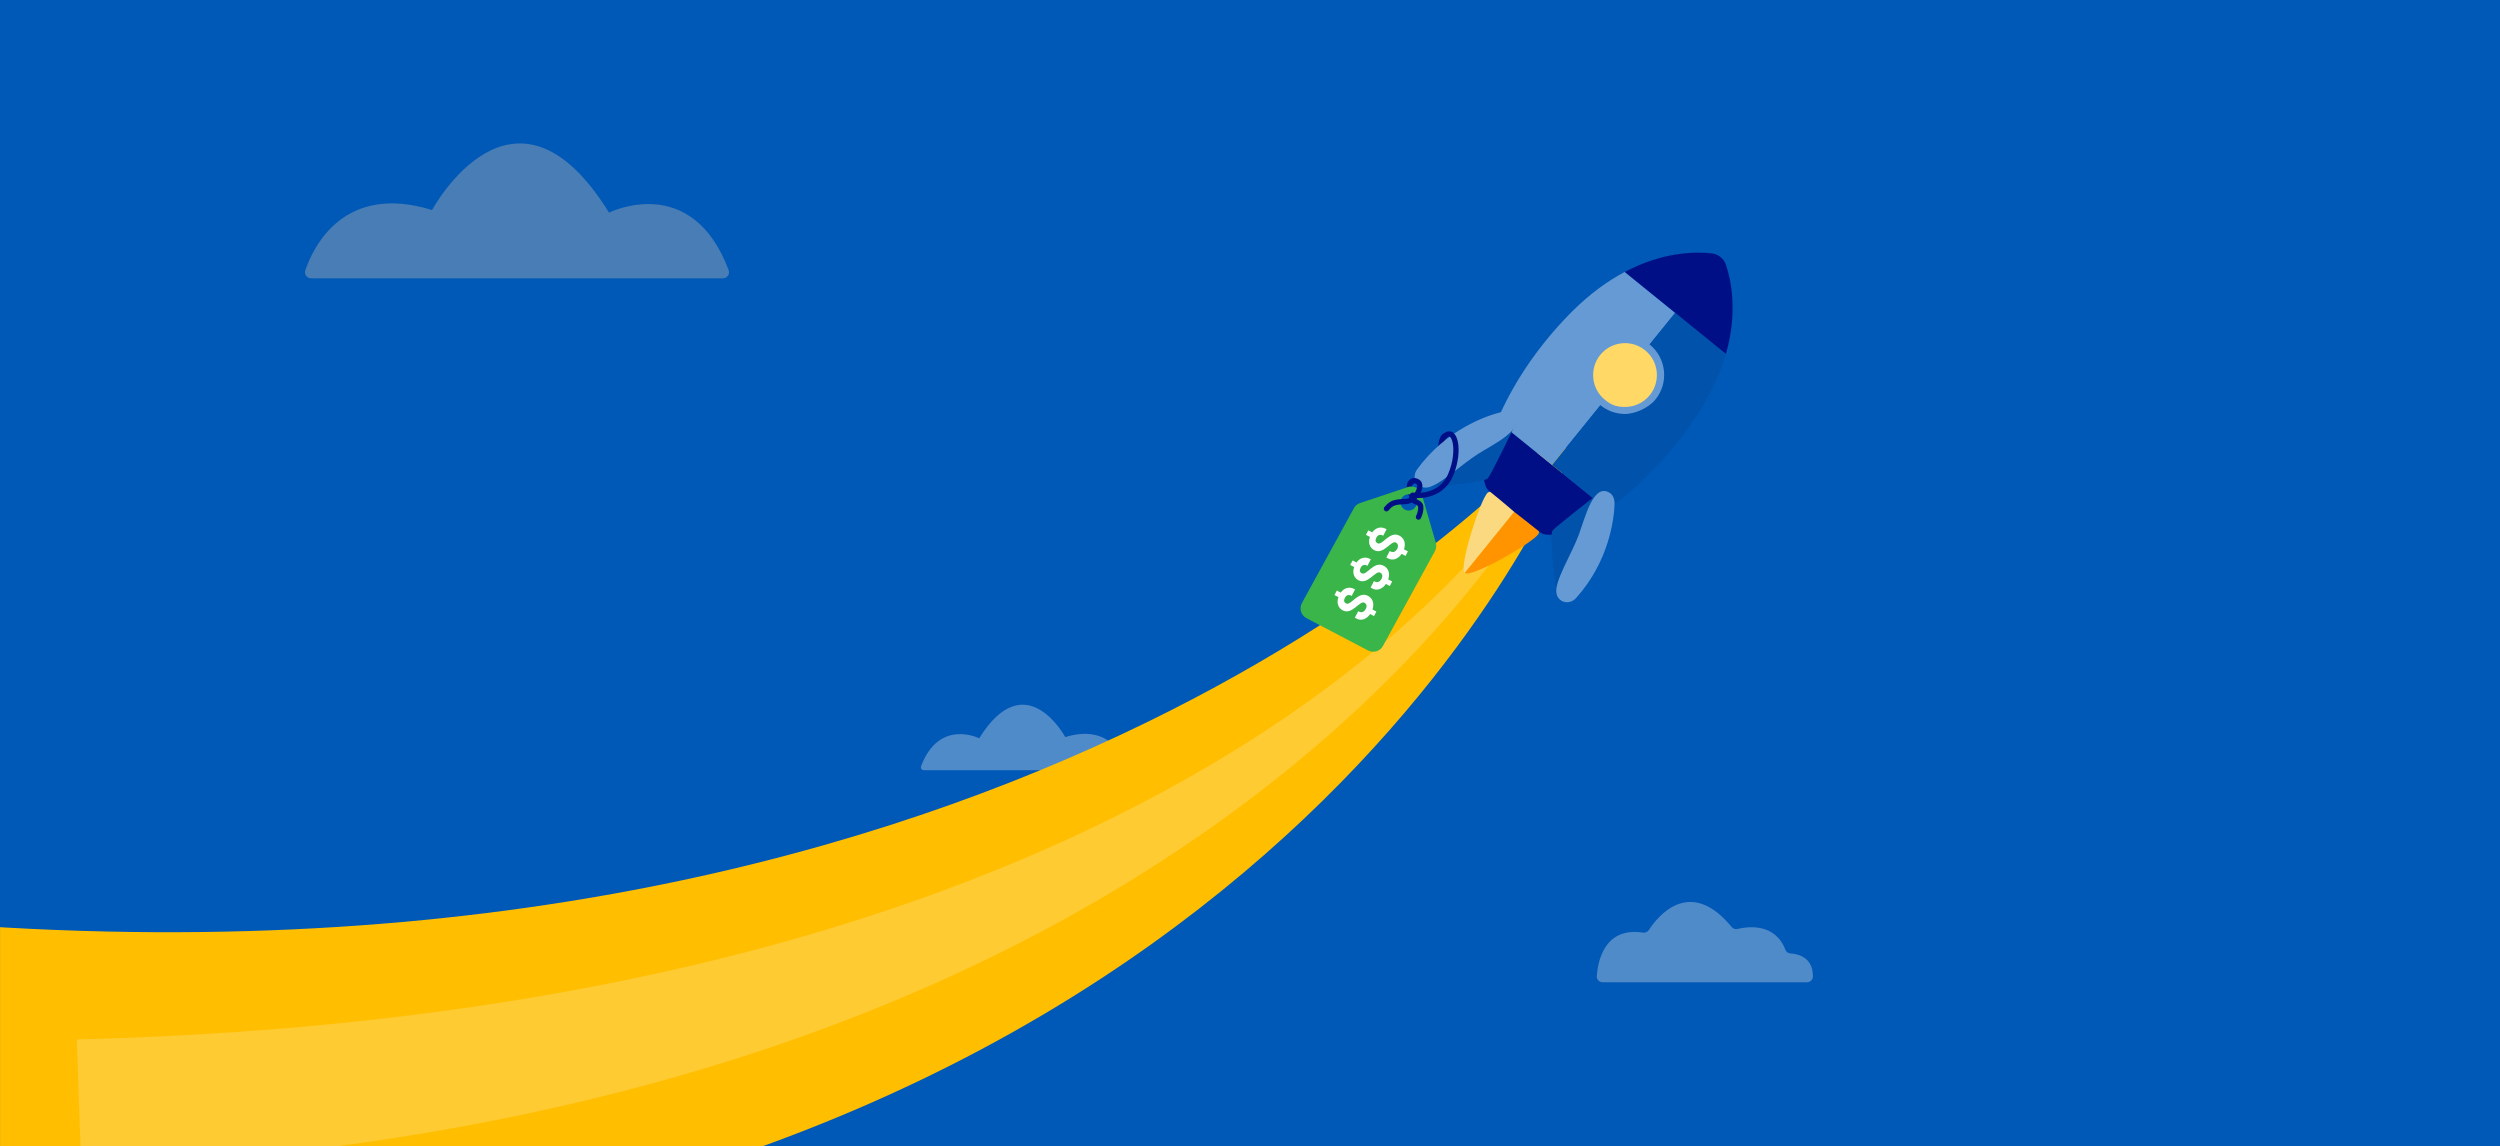 <svg width="2318" height="1063" viewBox="0 0 2318 1063" fill="none" xmlns="http://www.w3.org/2000/svg">
<rect width="2318" height="1063" fill="#0058B7"/>
<mask id="mask0_323_547" style="mask-type:alpha" maskUnits="userSpaceOnUse" x="0" y="0" width="2318" height="1063">
<rect width="2318" height="1063" fill="#0058B7"/>
</mask>
<g mask="url(#mask0_323_547)">
<path d="M856.509 714.139H1042.21C1044.11 714.139 1045.41 712.339 1044.81 710.539C1041.21 700.039 1027.51 671.039 987.709 683.439C987.709 683.439 951.009 615.139 907.909 684.539C907.909 684.539 870.709 665.939 854.009 710.439C853.309 712.239 854.709 714.139 856.609 714.139H856.509Z" fill="#508BC9"/>
<path d="M-17.29 858.639C985.21 923.739 1433.11 411.539 1433.11 411.539L1450.91 410.939L1453.91 425.939C1453.91 425.939 1188.31 1109.14 150.81 1172.94H-23.99L-17.29 858.639V858.639Z" fill="#FFBE00"/>
<path opacity="0.2" d="M71.209 963.739C1160.31 936.839 1434.41 427.239 1434.41 427.239L1440.51 432.139C1440.51 432.139 1147.41 1036.84 75.309 1083.34L71.209 963.739V963.739Z" fill="white"/>
<path d="M1335.91 416.94C1335.91 416.94 1335.51 405.74 1340.21 403.84" stroke="#010F87" stroke-width="4.9" stroke-linecap="round" stroke-linejoin="round"/>
<path d="M1308.41 458.54C1308.41 458.54 1304.01 448.74 1309.71 446.14" stroke="#010F87" stroke-width="4.9" stroke-linecap="round" stroke-linejoin="round"/>
<path d="M1379.51 456.739C1372.91 461.939 1352.11 526.439 1358.11 531.339L1404.91 473.539C1404.91 473.539 1386.11 451.639 1379.41 456.839L1379.51 456.739Z" fill="#FBD981"/>
<path d="M1426.61 494.839C1430.31 487.239 1404.91 473.439 1404.91 473.439L1358.11 531.239C1364.21 536.139 1422.91 502.339 1426.61 494.839V494.839Z" fill="#FF9300"/>
<path d="M1388.31 390.039C1374.51 423.039 1372.51 448.539 1380.41 454.939C1395.51 467.139 1404.01 474.639 1404.01 474.639C1404.01 474.639 1413.01 481.439 1428.21 493.639C1436.11 500.039 1460.61 492.739 1490.01 472.339L1439.21 431.239L1388.41 390.139L1388.31 390.039Z" fill="#010F87"/>
<path d="M1553.31 290.139L1506.41 252.139C1491.01 260.339 1474.51 272.039 1457.81 288.639C1423.61 322.839 1400.91 359.639 1388.21 390.039L1439.01 431.139L1553.21 290.039L1553.31 290.139Z" fill="#669AD4"/>
<path d="M1574.61 383.139C1587.41 363.339 1595.41 344.839 1600.21 328.039L1553.31 290.039L1439.11 431.139L1489.91 472.239C1517.01 453.539 1548.31 423.639 1574.61 383.039V383.139Z" fill="#0052AB"/>
<path d="M1600.31 328.039C1611.41 289.139 1605.01 259.539 1600.31 245.539C1598.31 239.739 1593.21 235.639 1587.21 234.939C1572.51 233.239 1542.21 233.239 1506.51 252.139L1553.41 290.139L1600.31 328.139V328.039Z" fill="#010F87"/>
<path d="M1320.51 451.939C1320.51 451.939 1376.01 447.839 1379.61 443.439C1383.21 438.939 1405.71 392.139 1405.71 392.139C1405.71 392.139 1377.61 393.539 1347.61 419.239C1317.51 444.939 1320.51 452.039 1320.51 452.039V451.939Z" fill="#0052AB"/>
<path d="M1391.81 382.139C1378.21 385.439 1340.71 398.339 1313.91 435.239C1310.91 439.339 1310.81 445.039 1314.11 448.839C1315.81 450.839 1318.41 452.239 1322.31 452.139C1333.31 451.739 1354.31 431.039 1370.51 420.839C1385.11 411.639 1415.21 397.439 1403.11 384.639C1400.21 381.539 1395.91 381.239 1391.81 382.239V382.139Z" fill="#669AD4"/>
<path d="M1443.51 551.54C1443.51 551.54 1435.91 496.44 1439.51 492.04C1443.11 487.54 1484.31 455.84 1484.31 455.84C1484.31 455.84 1488.81 483.54 1469.91 518.34C1451.11 553.14 1443.51 551.64 1443.51 551.64V551.54Z" fill="#0052AB"/>
<path d="M1497.01 467.339C1496.61 481.339 1491.81 520.639 1461.31 554.539C1457.91 558.339 1452.41 559.639 1448.01 557.139C1445.71 555.839 1443.81 553.639 1443.11 549.839C1441.21 538.939 1457.01 514.139 1463.71 496.239C1469.71 480.039 1477.31 447.639 1492.31 456.839C1495.91 459.039 1497.11 463.139 1497.01 467.339V467.339Z" fill="#669AD4"/>
<path d="M1506.71 380.539C1499.21 380.539 1491.91 377.939 1486.01 373.239C1471.91 361.839 1469.71 341.039 1481.11 327.039C1487.41 319.239 1496.71 314.839 1506.71 314.839C1516.71 314.839 1521.51 317.439 1527.41 322.139C1541.51 333.539 1543.71 354.339 1532.31 368.339C1526.01 376.139 1516.71 380.539 1506.71 380.539Z" fill="#FFD866"/>
<path d="M1506.71 318.139C1513.21 318.139 1519.81 320.339 1525.31 324.739C1538.01 335.039 1539.91 353.639 1529.71 366.339C1523.91 373.539 1515.31 377.339 1506.71 377.339C1498.11 377.339 1493.61 375.139 1488.11 370.739C1475.41 360.439 1473.51 341.839 1483.71 329.139C1489.51 321.939 1498.11 318.139 1506.71 318.139ZM1506.71 311.439C1495.71 311.439 1485.41 316.339 1478.51 324.839C1465.91 340.339 1468.31 363.239 1483.91 375.739C1490.31 380.939 1498.41 383.839 1506.71 383.839C1515.01 383.839 1528.01 378.939 1534.91 370.439C1541.01 362.939 1543.81 353.439 1542.81 343.839C1541.81 334.239 1537.11 325.539 1529.61 319.439C1523.21 314.239 1515.11 311.339 1506.81 311.339L1506.71 311.439Z" fill="#669AD4"/>
<path d="M670.309 258.039H288.409C284.509 258.039 281.809 254.239 283.109 250.539C290.509 228.939 318.809 169.439 400.609 194.739C400.609 194.739 476.209 54.239 564.709 197.139C564.709 197.139 641.209 158.839 675.609 250.439C677.009 254.139 674.209 258.039 670.309 258.039V258.039Z" fill="#487DB5"/>
<path d="M1675.51 910.739H1485.81C1482.71 910.739 1480.21 908.039 1480.51 904.939C1481.51 891.439 1487.61 859.139 1523.41 864.739C1525.51 865.039 1527.61 864.139 1528.81 862.339C1536.31 850.639 1566.41 811.739 1605.61 859.539C1606.91 861.139 1609.01 861.839 1611.01 861.339C1620.11 859.139 1645.71 855.339 1655.41 880.639C1656.11 882.639 1658.01 883.939 1660.11 884.039C1666.91 884.439 1681.11 887.439 1680.91 905.439C1680.91 908.339 1678.51 910.739 1675.51 910.739V910.739Z" fill="#508BC9"/>
<path d="M1331.31 503.239L1323.91 477.739L1318.31 458.439C1316.71 452.839 1310.71 449.739 1305.21 451.639L1286.21 458.039L1261.01 466.439C1258.51 467.239 1256.41 469.039 1255.21 471.439L1207.01 559.339C1204.41 564.339 1206.31 570.539 1211.31 573.139L1268.51 603.139C1273.51 605.739 1279.71 603.839 1282.31 598.839L1330.51 510.939C1331.71 508.639 1332.01 505.839 1331.31 503.339V503.239ZM1302.61 472.539C1298.91 470.639 1297.51 466.039 1299.41 462.339C1301.31 458.639 1305.91 457.239 1309.61 459.139C1313.31 461.039 1314.71 465.639 1312.81 469.339C1310.91 473.039 1306.31 474.439 1302.61 472.539Z" fill="#39B54A"/>
<path d="M1272.61 565.139L1276.21 567.039L1274.01 571.239L1270.41 569.339C1267.11 574.139 1262.21 575.939 1257.71 573.539L1256.21 572.739L1259.31 566.739L1259.91 567.039C1262.71 568.539 1265.01 567.139 1266.31 564.639C1267.81 561.839 1267.01 559.939 1265.11 558.839C1260.71 556.539 1253.61 570.539 1245.01 565.939C1240.91 563.839 1239.01 559.139 1241.01 553.639L1237.31 551.739L1239.51 547.539L1243.11 549.439C1246.31 545.039 1251.01 543.739 1255.51 546.039L1256.41 546.539L1253.31 552.539L1253.01 552.339C1250.71 551.139 1248.41 551.539 1247.01 554.239C1245.61 556.939 1246.21 558.539 1248.11 559.539C1252.61 561.839 1259.21 547.739 1268.31 552.439C1272.51 554.639 1274.51 559.139 1272.61 564.939V565.139Z" fill="white"/>
<path d="M1287.21 537.239L1290.81 539.139L1288.61 543.339L1285.01 541.439C1281.71 546.239 1276.81 548.039 1272.31 545.639L1270.81 544.839L1273.91 538.839L1274.51 539.139C1277.31 540.639 1279.61 539.239 1280.91 536.739C1282.41 533.939 1281.61 532.039 1279.71 530.939C1275.31 528.639 1268.21 542.639 1259.61 538.039C1255.51 535.939 1253.61 531.239 1255.61 525.739L1251.91 523.839L1254.11 519.639L1257.71 521.539C1260.91 517.139 1265.61 515.839 1270.11 518.139L1271.01 518.639L1267.91 524.639L1267.61 524.439C1265.31 523.239 1263.01 523.639 1261.61 526.339C1260.21 529.039 1260.81 530.639 1262.71 531.639C1267.21 533.939 1273.81 519.839 1282.91 524.539C1287.11 526.739 1289.11 531.239 1287.21 537.039V537.239Z" fill="white"/>
<path d="M1301.81 509.339L1305.41 511.239L1303.21 515.439L1299.61 513.539C1296.31 518.339 1291.41 520.139 1286.91 517.739L1285.41 516.939L1288.51 510.939L1289.11 511.239C1291.91 512.739 1294.21 511.339 1295.51 508.839C1296.81 506.339 1296.21 504.139 1294.31 503.039C1289.91 500.739 1282.81 514.739 1274.21 510.139C1270.11 508.039 1268.21 503.339 1270.21 497.839L1266.51 495.939L1268.71 491.739L1272.31 493.639C1275.51 489.239 1280.21 487.939 1284.71 490.239L1285.61 490.739L1282.51 496.739L1282.21 496.539C1279.91 495.339 1277.61 495.739 1276.21 498.439C1274.81 501.139 1275.41 502.739 1277.31 503.739C1281.81 506.039 1288.41 491.939 1297.51 496.639C1301.71 498.839 1303.71 503.339 1301.81 509.139V509.339Z" fill="white"/>
<path d="M1308.11 447.639C1308.11 447.639 1310.41 443.639 1314.91 447.039C1319.41 450.439 1313.21 464.339 1303.61 464.939C1294.01 465.539 1290.61 465.539 1285.51 471.739" stroke="#010F87" stroke-width="4.9" stroke-linecap="round" stroke-linejoin="round"/>
<path d="M1315.21 479.439C1315.21 479.439 1318.01 474.039 1317.21 469.239C1316.31 464.439 1306.11 465.439 1309.71 459.139C1309.71 459.139 1335.11 463.239 1345.01 440.339C1354.91 417.339 1348.61 393.139 1338.31 405.839" stroke="#010F87" stroke-width="4.9" stroke-linecap="round" stroke-linejoin="round"/>
</g>
</svg>

